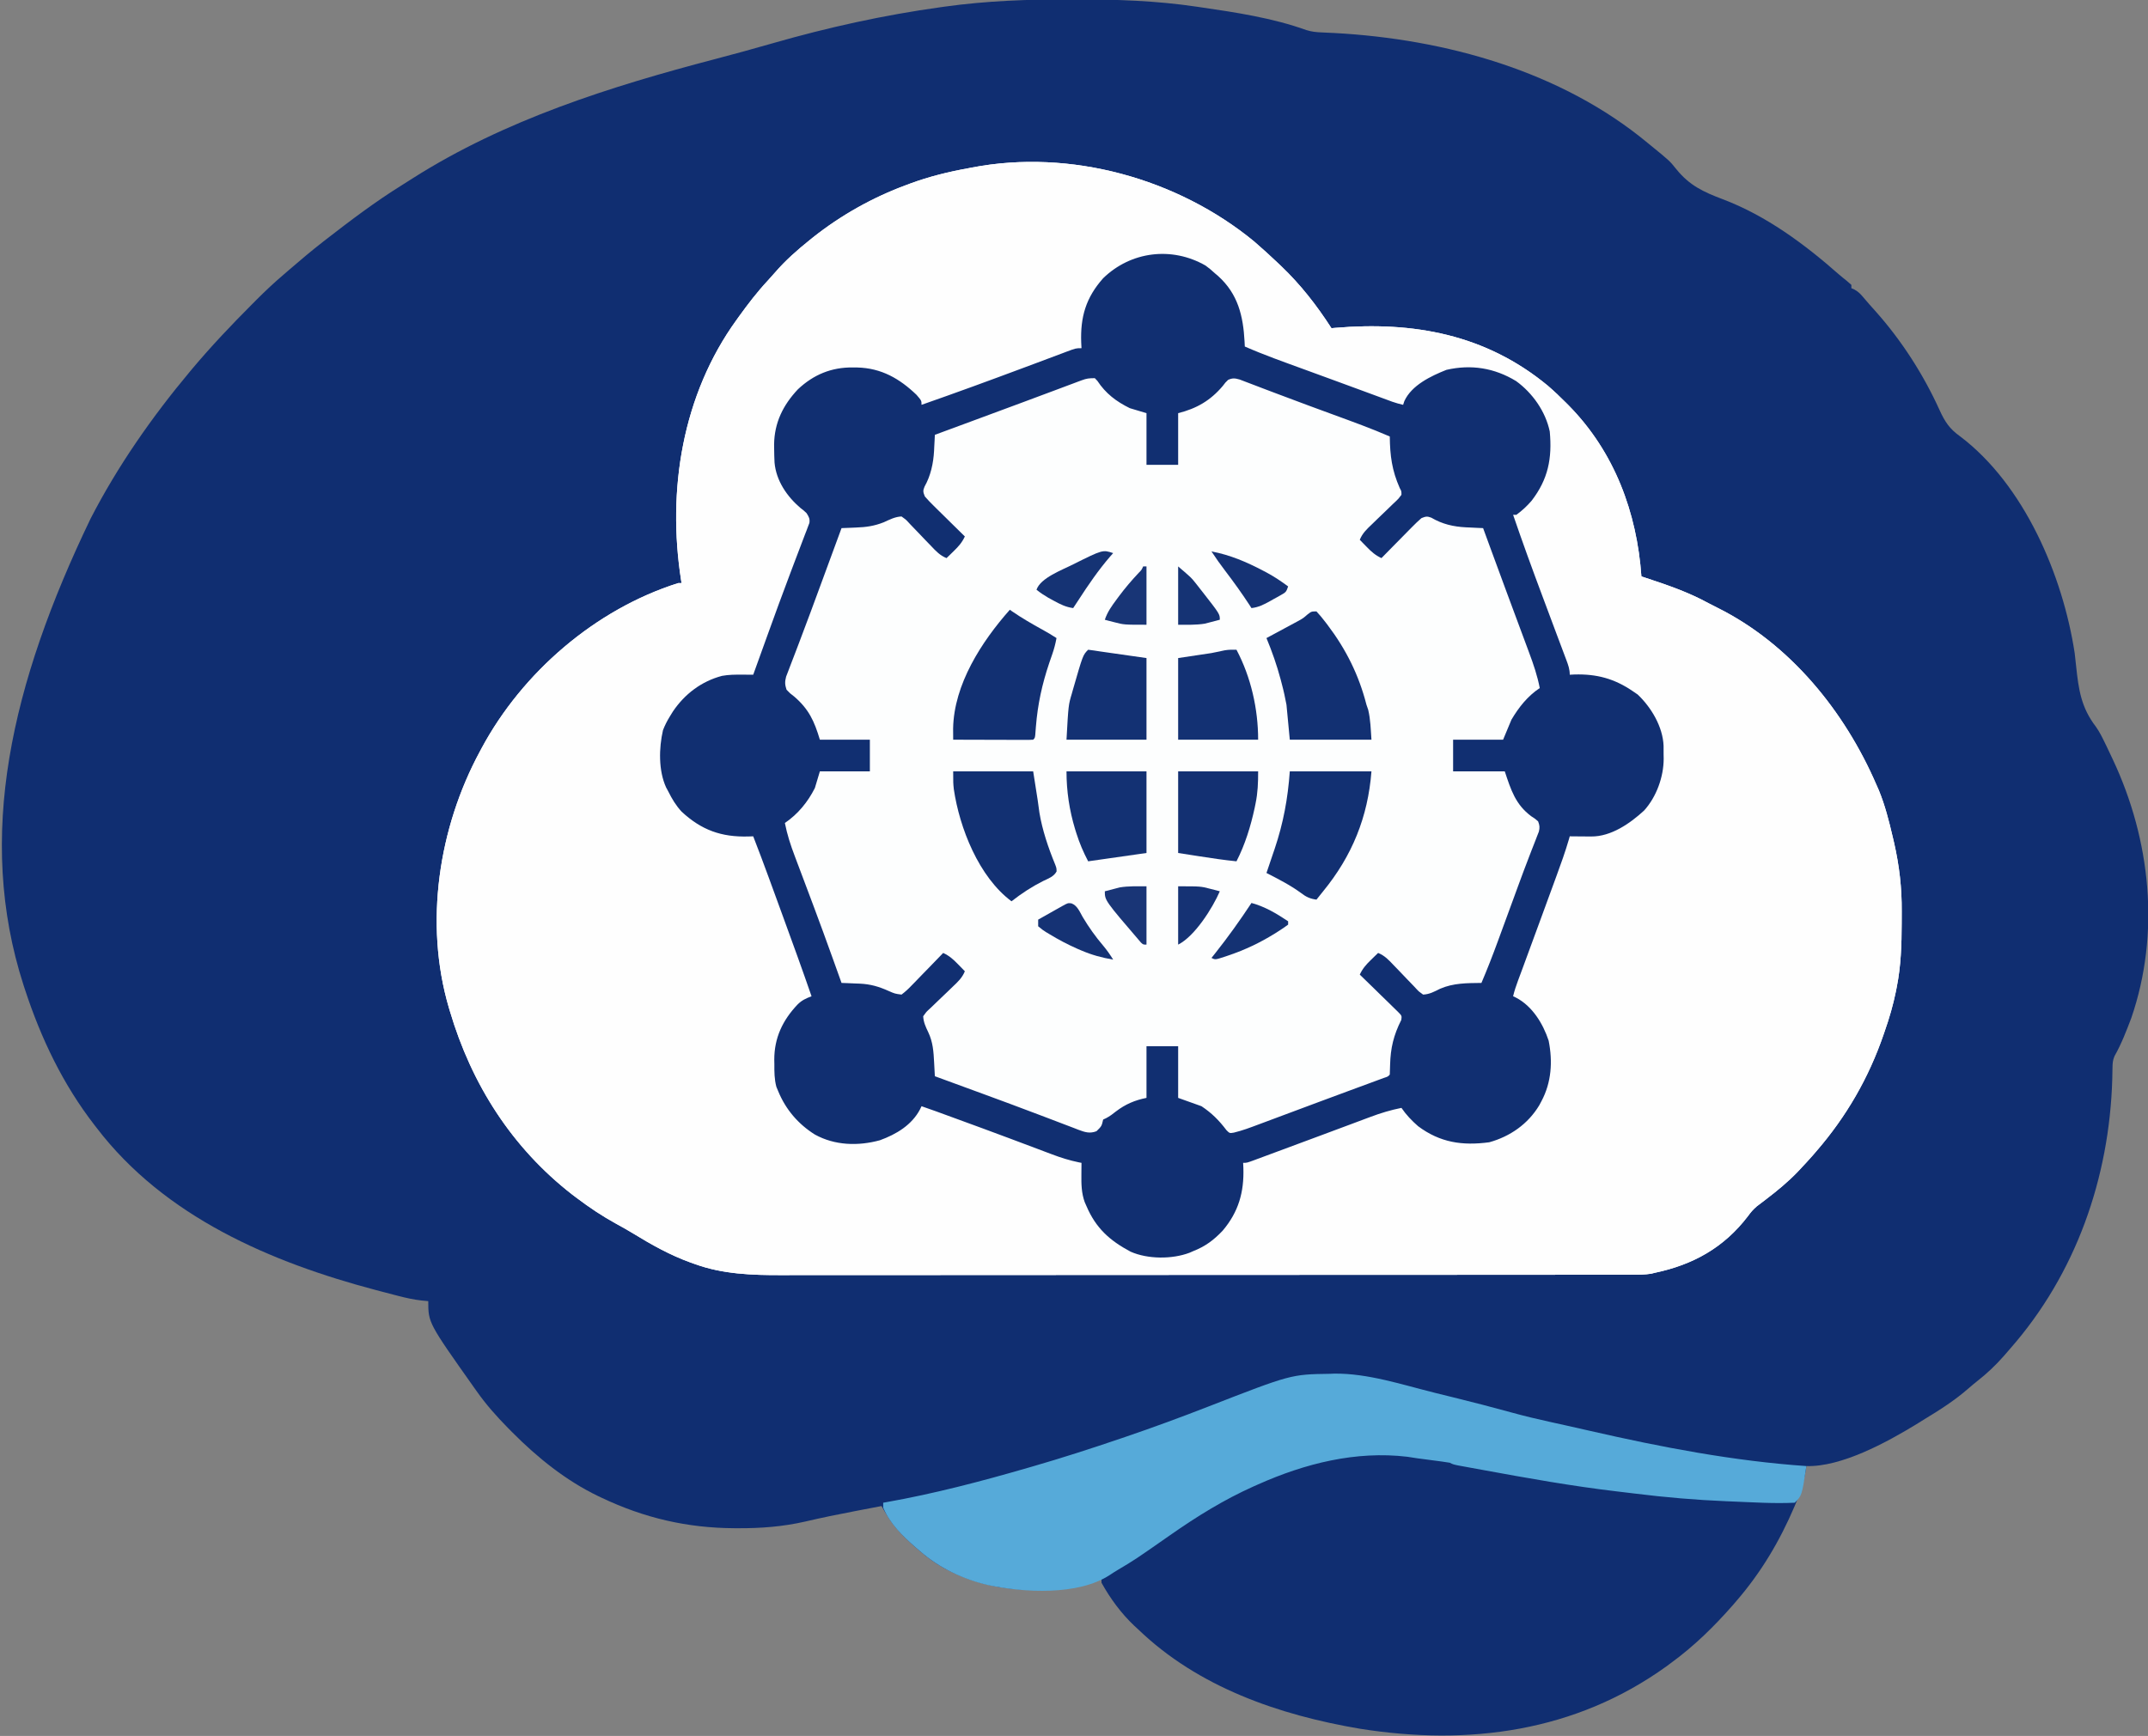 <?xml version="1.0" encoding="UTF-8"?>
<svg
  version="1.1"
  xmlns="http://www.w3.org/2000/svg"
  width="1289"
  height="1042"
>
  <rect width="100%" height="100%" fill="#808080" stroke="none"/>
  <path
    d="M0 0 C1.131 0 1.131 0 2.286 0.001 C26.842 0.011 51.051 0.751 75.375 4.375 C76.124 4.484 76.874 4.593 77.646 4.705 C98.873 7.795 121.09 11.147 141.334 18.441 C144.509 19.416 147.199 19.7 150.512 19.832 C151.711 19.89 152.91 19.947 154.146 20.007 C156.084 20.096 156.084 20.096 158.062 20.188 C224.702 23.789 294.326 43.056 346.375 86.375 C346.951 86.844 347.526 87.312 348.119 87.795 C359.273 96.881 359.273 96.881 363.301 101.895 C371.232 111.696 379.442 115.52 391.148 119.945 C417.203 129.816 440.091 146.75 460.825 165.039 C462.443 166.434 464.105 167.763 465.773 169.098 C466.632 169.849 467.49 170.601 468.375 171.375 C468.375 172.035 468.375 172.695 468.375 173.375 C469.264 173.76 469.264 173.76 470.172 174.152 C472.584 175.491 473.866 176.825 475.625 178.938 C478.096 181.865 480.604 184.734 483.188 187.562 C498.738 205.09 511.667 225.28 521.34 246.613 C524.513 253.563 527.283 257.765 533.508 262.211 C572.216 291.426 595.275 345.92 602.375 392.375 C602.671 394.912 602.95 397.452 603.215 399.992 C604.737 414.406 606.244 425 615.11 436.601 C617.296 439.667 618.92 442.995 620.562 446.375 C620.886 447.04 621.21 447.705 621.544 448.389 C622.5 450.379 623.44 452.375 624.375 454.375 C624.825 455.325 624.825 455.325 625.284 456.294 C647.99 504.59 653.82 560.564 636.375 611.375 C633.439 619.116 630.382 627.097 626.274 634.307 C625.171 636.845 625.104 638.81 625.066 641.574 C625.044 642.606 625.021 643.637 624.997 644.7 C624.977 645.81 624.958 646.919 624.938 648.062 C623.2 707.406 603.142 764.946 563.719 809.843 C562.418 811.326 561.131 812.821 559.844 814.316 C555.003 819.824 549.961 824.612 544.195 829.141 C542.32 830.626 540.48 832.158 538.68 833.734 C530.568 840.829 521.791 846.466 512.586 852.032 C510.721 853.165 508.872 854.326 507.027 855.492 C489.582 866.122 462.322 881.026 441.375 880.375 C441.227 881.386 441.227 881.386 441.076 882.417 C439.965 889.277 438.14 895.359 435.438 901.75 C435.044 902.691 434.651 903.632 434.246 904.602 C425.372 925.404 414.184 944.255 399.375 961.375 C398.716 962.145 398.058 962.914 397.379 963.707 C386.154 976.502 374.136 988.343 360.375 998.375 C359.377 999.117 358.38 999.86 357.352 1000.625 C302.732 1039.94 238.765 1048.415 173.443 1038.039 C124.878 1029.826 76.374 1013.074 40.375 978.375 C39.586 977.649 38.797 976.924 37.984 976.176 C30.204 968.817 23.535 959.763 18.375 950.375 C18.375 949.715 18.375 949.055 18.375 948.375 C17.466 948.641 16.557 948.906 15.621 949.18 C-15.063 957.803 -48.021 956.958 -76.412 941.456 C-81.564 938.531 -86.168 935.264 -90.625 931.375 C-91.456 930.663 -92.288 929.952 -93.145 929.219 C-100.082 923.144 -106.129 917.095 -110.828 909.121 C-111.356 908.23 -111.883 907.338 -112.427 906.42 C-112.822 905.745 -113.218 905.07 -113.625 904.375 C-118.313 905.266 -123.001 906.163 -127.688 907.062 C-128.39 907.197 -129.092 907.332 -129.815 907.471 C-139.787 909.387 -149.727 911.397 -159.612 913.725 C-172.902 916.752 -186.151 917.762 -199.75 917.688 C-200.463 917.685 -201.176 917.683 -201.911 917.681 C-230.263 917.544 -256.009 911.545 -281.625 899.375 C-282.317 899.048 -283.008 898.72 -283.721 898.383 C-303.031 889.078 -320.091 875.32 -335.125 860.188 C-336.042 859.265 -336.959 858.342 -337.904 857.391 C-344.746 850.427 -351.021 843.363 -356.625 835.375 C-357.091 834.721 -357.558 834.066 -358.038 833.392 C-385.625 794.406 -385.625 794.406 -385.625 781.375 C-386.926 781.254 -388.228 781.132 -389.568 781.007 C-394.347 780.473 -398.885 779.472 -403.531 778.258 C-404.776 777.939 -404.776 777.939 -406.047 777.613 C-408.742 776.918 -411.434 776.211 -414.125 775.5 C-415.052 775.256 -415.979 775.012 -416.934 774.761 C-480.072 758.077 -543.859 730.762 -584.625 677.375 C-585.038 676.844 -585.451 676.313 -585.876 675.766 C-604.855 651.266 -618.004 623.734 -627.625 594.375 C-628.056 593.066 -628.056 593.066 -628.495 591.73 C-657.247 502.526 -635.907 410.697 -588.289 311.734 C-572.035 280.128 -551.4 250.609 -528.625 223.375 C-528.185 222.848 -527.744 222.322 -527.291 221.779 C-515.9 208.202 -503.757 195.423 -491.25 182.875 C-490.323 181.943 -489.395 181.011 -488.44 180.051 C-483.328 174.951 -478.127 170.049 -472.625 165.375 C-471.46 164.367 -470.296 163.357 -469.133 162.348 C-462.405 156.549 -455.638 150.828 -448.625 145.375 C-448.034 144.915 -447.443 144.456 -446.834 143.982 C-432.178 132.612 -417.366 121.414 -401.603 111.612 C-399.358 110.208 -397.129 108.782 -394.898 107.355 C-339.631 72.258 -276.31 52.294 -213.408 35.813 C-201.853 32.785 -190.349 29.624 -178.869 26.323 C-145.688 16.798 -112.275 9.431 -78.062 4.688 C-77.333 4.585 -76.604 4.482 -75.853 4.376 C-50.625 0.848 -25.434 -0.036 0 0 Z "
    fill="#102E71"
    transform="translate(642.625,-0.375)"
  />
  <path
    d="M0 0 C4.922 4.236 9.703 8.602 14.41 13.074 C14.946 13.581 15.481 14.088 16.033 14.61 C27.893 25.913 37.551 38.324 46.41 52.074 C47.517 51.972 47.517 51.972 48.645 51.869 C95.658 47.866 139.024 55.8 176.239 86.587 C180.119 89.927 183.806 93.44 187.41 97.074 C187.897 97.564 188.384 98.054 188.886 98.558 C216.237 126.415 229.699 162.666 232.41 201.074 C233.466 201.42 233.466 201.42 234.543 201.773 C247.672 206.11 260.486 210.448 272.627 217.112 C274.426 218.083 276.244 218.993 278.078 219.895 C321.626 241.6 354.374 282.029 373.41 326.074 C374.162 327.778 374.162 327.778 374.93 329.516 C378.606 338.507 380.947 347.758 383.16 357.199 C383.454 358.45 383.748 359.7 384.051 360.989 C387.189 374.819 388.727 388.026 388.616 402.169 C388.598 404.571 388.595 406.973 388.596 409.375 C388.568 422.178 388.161 434.855 385.66 447.449 C385.398 448.79 385.398 448.79 385.13 450.157 C383.465 458.343 381.176 466.2 378.41 474.074 C378.197 474.7 377.983 475.327 377.763 475.972 C368.829 502.034 355.409 525.261 337.41 546.074 C336.595 547.019 335.781 547.964 334.941 548.938 C332.804 551.357 330.626 553.726 328.41 556.074 C327.281 557.283 327.281 557.283 326.129 558.516 C320.377 564.482 314.175 569.604 307.609 574.629 C307.066 575.045 306.522 575.461 305.962 575.89 C304.539 576.976 303.113 578.058 301.688 579.141 C299.484 581.012 297.959 582.793 296.285 585.137 C281.915 603.956 263.395 614.248 240.41 619.074 C239.717 619.248 239.024 619.421 238.309 619.6 C234.338 620.25 230.453 620.214 226.436 620.206 C225.072 620.209 225.072 620.209 223.68 620.212 C220.616 620.218 217.552 620.216 214.488 620.215 C212.275 620.217 210.062 620.22 207.85 620.224 C201.756 620.232 195.663 620.234 189.569 620.234 C183.676 620.236 177.782 620.242 171.889 620.248 C156.095 620.264 140.3 620.27 124.506 620.275 C117.029 620.277 109.553 620.281 102.076 620.285 C76.47 620.298 50.863 620.308 25.257 620.312 C23.649 620.312 22.042 620.312 20.434 620.312 C18.822 620.313 17.211 620.313 15.599 620.313 C12.367 620.314 9.134 620.314 5.901 620.314 C4.699 620.315 4.699 620.315 3.472 620.315 C-22.49 620.318 -48.453 620.334 -74.415 620.358 C-101.879 620.382 -129.344 620.396 -156.809 620.397 C-159.828 620.397 -162.847 620.398 -165.866 620.398 C-166.609 620.398 -167.353 620.398 -168.119 620.398 C-180.051 620.399 -191.982 620.41 -203.914 620.425 C-215.926 620.439 -227.938 620.442 -239.949 620.434 C-246.449 620.43 -252.949 620.431 -259.448 620.445 C-265.411 620.458 -271.374 620.457 -277.337 620.445 C-279.482 620.443 -281.627 620.446 -283.772 620.455 C-301.088 620.521 -318.96 619.874 -335.402 613.887 C-336.264 613.586 -337.125 613.284 -338.012 612.974 C-350.395 608.509 -361.623 602.225 -372.805 595.355 C-376.027 593.388 -379.309 591.557 -382.623 589.748 C-391.093 585.112 -398.89 579.894 -406.59 574.074 C-407.895 573.09 -407.895 573.09 -409.227 572.086 C-445.47 543.897 -469.599 505.908 -482.59 462.074 C-482.813 461.331 -483.035 460.588 -483.265 459.823 C-498.101 409.226 -489.407 351.98 -464.59 306.074 C-464.27 305.476 -463.951 304.877 -463.622 304.26 C-439.115 258.617 -395.21 220.739 -345.59 205.074 C-344.93 205.074 -344.27 205.074 -343.59 205.074 C-343.726 204.235 -343.726 204.235 -343.865 203.379 C-352.33 149.377 -343.164 92.105 -310.59 47.074 C-310.127 46.43 -309.665 45.785 -309.188 45.121 C-303.722 37.538 -298.099 30.196 -291.715 23.355 C-290.287 21.822 -288.891 20.259 -287.527 18.668 C-281.205 11.323 -274.121 5.135 -266.59 -0.926 C-265.744 -1.608 -265.744 -1.608 -264.881 -2.304 C-248.001 -15.719 -228.81 -26.491 -208.59 -33.926 C-207.846 -34.204 -207.102 -34.481 -206.335 -34.768 C-194.962 -38.958 -183.505 -41.773 -171.59 -43.926 C-170.814 -44.077 -170.039 -44.228 -169.24 -44.383 C-110.377 -55.688 -46.009 -37.868 0 0 Z "
    fill="#FDFEFE"
    transform="translate(752.59,144.926)"
  />
  <path
    d="M0 0 C4.922 4.236 9.703 8.602 14.41 13.074 C14.946 13.581 15.481 14.088 16.033 14.61 C27.893 25.913 37.551 38.324 46.41 52.074 C47.517 51.972 47.517 51.972 48.645 51.869 C95.658 47.866 139.024 55.8 176.239 86.587 C180.119 89.927 183.806 93.44 187.41 97.074 C187.897 97.564 188.384 98.054 188.886 98.558 C216.237 126.415 229.699 162.666 232.41 201.074 C233.466 201.42 233.466 201.42 234.543 201.773 C247.672 206.11 260.486 210.448 272.627 217.112 C274.426 218.083 276.244 218.993 278.078 219.895 C321.626 241.6 354.374 282.029 373.41 326.074 C374.162 327.778 374.162 327.778 374.93 329.516 C378.606 338.507 380.947 347.758 383.16 357.199 C383.454 358.45 383.748 359.7 384.051 360.989 C387.189 374.819 388.727 388.026 388.616 402.169 C388.598 404.571 388.595 406.973 388.596 409.375 C388.568 422.178 388.161 434.855 385.66 447.449 C385.398 448.79 385.398 448.79 385.13 450.157 C383.465 458.343 381.176 466.2 378.41 474.074 C378.197 474.7 377.983 475.327 377.763 475.972 C368.829 502.034 355.409 525.261 337.41 546.074 C336.595 547.019 335.781 547.964 334.941 548.938 C332.804 551.357 330.626 553.726 328.41 556.074 C327.281 557.283 327.281 557.283 326.129 558.516 C320.377 564.482 314.175 569.604 307.609 574.629 C307.066 575.045 306.522 575.461 305.962 575.89 C304.539 576.976 303.113 578.058 301.688 579.141 C299.484 581.012 297.959 582.793 296.285 585.137 C281.915 603.956 263.395 614.248 240.41 619.074 C239.717 619.248 239.024 619.421 238.309 619.6 C234.338 620.25 230.453 620.214 226.436 620.206 C225.072 620.209 225.072 620.209 223.68 620.212 C220.616 620.218 217.552 620.216 214.488 620.215 C212.275 620.217 210.062 620.22 207.85 620.224 C201.756 620.232 195.663 620.234 189.569 620.234 C183.676 620.236 177.782 620.242 171.889 620.248 C156.095 620.264 140.3 620.27 124.506 620.275 C117.029 620.277 109.553 620.281 102.076 620.285 C76.47 620.298 50.863 620.308 25.257 620.312 C23.649 620.312 22.042 620.312 20.434 620.312 C18.822 620.313 17.211 620.313 15.599 620.313 C12.367 620.314 9.134 620.314 5.901 620.314 C4.699 620.315 4.699 620.315 3.472 620.315 C-22.49 620.318 -48.453 620.334 -74.415 620.358 C-101.879 620.382 -129.344 620.396 -156.809 620.397 C-159.828 620.397 -162.847 620.398 -165.866 620.398 C-166.609 620.398 -167.353 620.398 -168.119 620.398 C-180.051 620.399 -191.982 620.41 -203.914 620.425 C-215.926 620.439 -227.938 620.442 -239.949 620.434 C-246.449 620.43 -252.949 620.431 -259.448 620.445 C-265.411 620.458 -271.374 620.457 -277.337 620.445 C-279.482 620.443 -281.627 620.446 -283.772 620.455 C-301.088 620.521 -318.96 619.874 -335.402 613.887 C-336.264 613.586 -337.125 613.284 -338.012 612.974 C-350.395 608.509 -361.623 602.225 -372.805 595.355 C-376.027 593.388 -379.309 591.557 -382.623 589.748 C-391.093 585.112 -398.89 579.894 -406.59 574.074 C-407.895 573.09 -407.895 573.09 -409.227 572.086 C-445.47 543.897 -469.599 505.908 -482.59 462.074 C-482.813 461.331 -483.035 460.588 -483.265 459.823 C-498.101 409.226 -489.407 351.98 -464.59 306.074 C-464.27 305.476 -463.951 304.877 -463.622 304.26 C-439.115 258.617 -395.21 220.739 -345.59 205.074 C-344.93 205.074 -344.27 205.074 -343.59 205.074 C-343.726 204.235 -343.726 204.235 -343.865 203.379 C-352.33 149.377 -343.164 92.105 -310.59 47.074 C-310.127 46.43 -309.665 45.785 -309.188 45.121 C-303.722 37.538 -298.099 30.196 -291.715 23.355 C-290.287 21.822 -288.891 20.259 -287.527 18.668 C-281.205 11.323 -274.121 5.135 -266.59 -0.926 C-265.744 -1.608 -265.744 -1.608 -264.881 -2.304 C-248.001 -15.719 -228.81 -26.491 -208.59 -33.926 C-207.846 -34.204 -207.102 -34.481 -206.335 -34.768 C-194.962 -38.958 -183.505 -41.773 -171.59 -43.926 C-170.814 -44.077 -170.039 -44.228 -169.24 -44.383 C-110.377 -55.688 -46.009 -37.868 0 0 Z M-93.805 25.543 C-100.366 34.846 -103.949 44.134 -103.715 55.449 C-103.706 56.281 -103.697 57.112 -103.688 57.969 C-103.664 60.004 -103.628 62.039 -103.59 64.074 C-104.853 64.324 -106.116 64.574 -107.417 64.831 C-112.927 66.06 -118.091 67.96 -123.359 69.969 C-124.383 70.353 -125.406 70.737 -126.46 71.133 C-128.646 71.955 -130.831 72.779 -133.016 73.605 C-138.726 75.766 -144.443 77.907 -150.16 80.051 C-151.3 80.479 -152.439 80.906 -153.613 81.347 C-163.973 85.231 -174.366 89.02 -184.777 92.762 C-185.549 93.039 -186.32 93.317 -187.115 93.602 C-191.272 95.097 -195.43 96.588 -199.59 98.074 C-200.023 97.171 -200.023 97.171 -200.465 96.25 C-205.68 86.164 -216.152 80.48 -226.59 77.074 C-237.384 74.024 -250.728 74.918 -260.832 79.531 C-273.22 86.462 -283.248 97.46 -287.23 111.301 C-289.256 126.931 -288.187 140.7 -278.672 153.637 C-275.041 157.887 -270.877 161.503 -266.59 165.074 C-268.718 172.509 -271.211 179.768 -273.871 187.027 C-274.282 188.154 -274.692 189.282 -275.115 190.443 C-276.437 194.071 -277.763 197.698 -279.09 201.324 C-279.997 203.81 -280.903 206.296 -281.81 208.781 C-284.399 215.881 -286.994 222.978 -289.59 230.074 C-289.936 231.021 -290.283 231.968 -290.639 232.944 C-293.948 241.99 -297.263 251.035 -300.59 260.074 C-301.528 260.061 -302.466 260.048 -303.433 260.035 C-304.676 260.025 -305.919 260.014 -307.199 260.004 C-308.426 259.991 -309.653 259.978 -310.917 259.964 C-323.367 260.337 -333.647 265.722 -342.711 274.035 C-351.494 283.567 -356.359 294.991 -356.152 307.887 C-356.143 308.848 -356.133 309.809 -356.124 310.8 C-355.891 318.777 -354.471 325.011 -350.59 332.074 C-350.144 332.899 -349.698 333.724 -349.238 334.574 C-342.562 345.615 -331.63 353.126 -319.215 356.449 C-315.231 357.141 -311.339 357.137 -307.301 357.113 C-306.043 357.108 -304.785 357.102 -303.49 357.096 C-302.054 357.085 -302.054 357.085 -300.59 357.074 C-299.871 359.02 -299.151 360.967 -298.432 362.913 C-297.776 364.688 -297.12 366.463 -296.464 368.238 C-294.597 373.291 -292.73 378.343 -290.863 383.396 C-287.219 393.261 -283.573 403.125 -279.915 412.985 C-278.348 417.208 -276.784 421.431 -275.219 425.654 C-274.467 427.681 -273.715 429.708 -272.962 431.734 C-271.909 434.568 -270.858 437.403 -269.809 440.238 C-269.496 441.078 -269.183 441.918 -268.861 442.783 C-268.575 443.556 -268.289 444.33 -267.994 445.127 C-267.746 445.797 -267.497 446.467 -267.241 447.156 C-266.577 449.111 -266.062 451.066 -265.59 453.074 C-266.27 453.26 -266.951 453.445 -267.652 453.637 C-275.942 457.693 -282.203 466.85 -285.441 475.295 C-287.443 481.371 -288.137 487.008 -288.09 493.387 C-288.081 494.758 -288.081 494.758 -288.073 496.157 C-287.727 509.32 -282.614 518.867 -273.492 528.227 C-262.6 538.543 -251.044 541.697 -236.43 541.383 C-223.215 540.762 -211.795 534.965 -202.902 525.262 C-200.3 522.532 -200.3 522.532 -199.59 519.074 C-179.085 526.239 -158.699 533.701 -138.354 541.308 C-135.796 542.265 -133.237 543.219 -130.678 544.174 C-127.174 545.481 -123.673 546.796 -120.174 548.115 C-118.443 548.763 -116.712 549.411 -114.98 550.059 C-114.179 550.363 -113.378 550.667 -112.553 550.98 C-108.19 552.607 -108.19 552.607 -103.59 553.074 C-103.613 554.064 -103.636 555.054 -103.66 556.074 C-103.776 563.026 -103.845 569.422 -101.59 576.074 C-101.357 576.837 -101.123 577.6 -100.883 578.387 C-96.673 590.689 -87.493 599.511 -76.098 605.352 C-64.472 610.707 -50.546 611.039 -38.402 606.949 C-32.658 604.749 -28.082 602.257 -23.59 598.074 C-22.927 597.524 -22.265 596.973 -21.582 596.406 C-13.723 589.399 -7.228 577.64 -6.437 567.024 C-6.395 564.891 -6.414 562.77 -6.465 560.637 C-6.478 559.539 -6.478 559.539 -6.492 558.42 C-6.515 556.638 -6.551 554.856 -6.59 553.074 C-5.975 552.896 -5.361 552.718 -4.728 552.534 C1.151 550.803 6.923 548.885 12.676 546.773 C13.536 546.46 14.397 546.147 15.283 545.824 C17.124 545.153 18.964 544.481 20.803 543.807 C23.7 542.747 26.599 541.692 29.498 540.637 C39.221 537.095 48.928 533.515 58.613 529.871 C61.215 528.896 63.817 527.923 66.419 526.949 C68.875 526.025 71.327 525.089 73.778 524.153 C75.27 523.594 76.762 523.035 78.254 522.477 C78.925 522.216 79.596 521.955 80.287 521.687 C82.887 520.725 84.948 520.03 87.734 520.297 C90.339 521.505 91.682 523.483 93.473 525.699 C100.819 534.118 110.187 540.382 121.539 541.234 C130.717 541.689 139.895 541.955 148.41 538.074 C149.52 537.581 149.52 537.581 150.652 537.078 C160.814 531.997 168.453 524.237 173.41 514.074 C174.029 512.899 174.029 512.899 174.66 511.699 C179.208 501.593 179.334 487.502 175.848 477.012 C174.757 474.497 174.757 474.497 173.41 472.074 C172.913 471.144 172.415 470.213 171.902 469.254 C168.102 462.767 163.566 457.45 157.41 453.074 C156.75 453.074 156.09 453.074 155.41 453.074 C160.481 437.435 166.058 422.023 171.848 406.637 C176.6 393.97 181.353 381.304 186.008 368.602 C186.353 367.668 186.697 366.734 187.052 365.771 C187.364 364.917 187.675 364.063 187.996 363.183 C188.271 362.435 188.545 361.686 188.828 360.915 C189.511 359.078 189.511 359.078 189.41 357.074 C190.487 357.132 191.563 357.19 192.672 357.25 C207.763 357.816 219.825 353.879 231.16 343.574 C231.903 342.749 232.645 341.924 233.41 341.074 C234.215 340.229 235.019 339.383 235.848 338.512 C245.602 326.62 246.766 312.81 245.41 298.074 C242.94 285.228 234.056 275.114 223.793 267.562 C215.19 262.189 206.635 259.887 196.598 260.012 C195.905 260.016 195.212 260.021 194.498 260.025 C192.802 260.037 191.106 260.055 189.41 260.074 C189.264 259.126 189.264 259.126 189.116 258.159 C188.136 253.876 186.625 249.836 185.121 245.711 C184.785 244.782 184.45 243.853 184.104 242.897 C183.002 239.85 181.894 236.806 180.785 233.762 C180.021 231.656 179.258 229.55 178.494 227.444 C172.766 211.676 166.917 195.954 160.97 180.266 C160.669 179.469 160.368 178.672 160.057 177.851 C159.499 176.375 158.939 174.9 158.376 173.426 C157.209 170.339 156.098 167.306 155.41 164.074 C156.002 163.794 156.594 163.515 157.203 163.227 C166.979 158.122 173.349 147.655 176.75 137.422 C178.977 126.128 178.954 113.355 173.41 103.074 C172.924 102.155 172.438 101.236 171.938 100.289 C165.6 89.396 157.195 82.415 145.41 78.074 C144.494 77.707 143.577 77.339 142.633 76.961 C138.547 75.837 134.814 75.772 130.598 75.824 C129.794 75.832 128.991 75.841 128.164 75.849 C113.846 76.12 104.083 81.245 93.406 90.828 C91.314 93.183 90.495 95.151 89.41 98.074 C75.303 93.48 61.357 88.551 47.473 83.324 C43.727 81.92 39.981 80.519 36.234 79.117 C35.316 78.773 34.397 78.429 33.45 78.074 C27.64 75.9 21.821 73.75 15.992 71.625 C15.281 71.365 14.569 71.106 13.836 70.839 C10.552 69.642 7.267 68.449 3.981 67.261 C2.851 66.85 1.722 66.439 0.559 66.016 C-0.419 65.662 -1.397 65.308 -2.405 64.944 C-4.59 64.074 -4.59 64.074 -5.59 63.074 C-5.751 60.764 -5.868 58.451 -5.965 56.137 C-6.842 40.815 -12.598 29.029 -23.727 18.457 C-27.753 15.107 -31.715 12.932 -36.59 11.074 C-37.669 10.6 -37.669 10.6 -38.77 10.117 C-58.299 2.718 -80.706 9.836 -93.805 25.543 Z "
    fill="#FEFEFE"
    transform="translate(752.59,144.926)"
  />
  <path
    d="M0 0 C2.01 1.422 3.779 2.934 5.578 4.613 C6.241 5.175 6.903 5.737 7.586 6.316 C19.533 17.128 22.603 30.309 23.43 45.613 C23.479 46.603 23.528 47.593 23.578 48.613 C35.162 53.692 47.077 57.904 58.953 62.238 C61.148 63.041 63.343 63.845 65.538 64.648 C69.878 66.237 74.218 67.824 78.559 69.411 C83.817 71.333 89.072 73.266 94.324 75.203 C95.727 75.72 97.129 76.237 98.532 76.753 C101.037 77.677 103.542 78.602 106.046 79.528 C107.136 79.929 108.225 80.329 109.348 80.742 C110.734 81.254 110.734 81.254 112.148 81.776 C114.28 82.511 116.381 83.11 118.578 83.613 C118.82 82.879 119.063 82.144 119.312 81.387 C123.676 71.826 135.256 66.324 144.578 62.613 C159.418 59.2 173.429 61.471 186.391 69.363 C196.208 76.471 204.07 87.6 206.578 99.613 C208.064 115.668 205.664 128.238 195.641 141.223 C192.842 144.466 190.023 147.064 186.578 149.613 C185.918 149.613 185.258 149.613 184.578 149.613 C190.173 165.963 196.073 182.183 202.141 198.363 C202.961 200.555 203.78 202.746 204.6 204.938 C205.203 206.55 205.203 206.55 205.818 208.195 C207.371 212.351 208.923 216.507 210.474 220.663 C211.554 223.549 212.64 226.432 213.726 229.314 C214.374 231.044 215.021 232.774 215.668 234.504 C215.966 235.288 216.263 236.072 216.57 236.88 C217.704 239.924 218.578 242.336 218.578 245.613 C219.51 245.567 220.442 245.52 221.402 245.473 C234.762 245.094 245.433 247.946 256.578 255.613 C257.486 256.232 258.393 256.851 259.328 257.488 C267.507 265.213 274.429 276.863 274.879 288.258 C274.893 289.98 274.897 291.703 274.891 293.426 C274.907 294.277 274.923 295.129 274.939 296.006 C274.948 306.89 270.597 318.96 263.203 327.117 C254.767 334.884 243.385 342.801 231.469 342.711 C230.715 342.708 229.961 342.704 229.184 342.701 C228.406 342.693 227.629 342.684 226.828 342.676 C226.035 342.671 225.243 342.667 224.426 342.662 C222.477 342.65 220.527 342.632 218.578 342.613 C218.342 343.451 218.342 343.451 218.1 344.305 C215.897 351.894 213.226 359.289 210.5 366.703 C210.005 368.056 209.511 369.408 209.016 370.761 C207.719 374.307 206.419 377.852 205.118 381.397 C203.818 384.943 202.52 388.49 201.223 392.037 C193.545 413.016 193.545 413.016 190.318 421.711 C189.99 422.599 189.661 423.486 189.322 424.4 C188.735 425.98 188.147 427.56 187.557 429.139 C186.393 432.274 185.35 435.36 184.578 438.613 C185.466 439.033 185.466 439.033 186.371 439.461 C196.141 444.562 202.536 455.036 205.914 465.273 C208.397 477.763 207.632 490.292 201.578 501.613 C201.144 502.429 200.709 503.245 200.262 504.086 C193.514 515.293 182.811 522.778 170.266 526.254 C154.129 528.412 140.783 526.462 127.578 516.613 C123.8 513.317 120.405 509.771 117.578 505.613 C111.117 506.916 105.132 508.708 98.973 511.035 C98.066 511.372 97.16 511.709 96.226 512.056 C93.279 513.153 90.335 514.258 87.391 515.363 C85.347 516.125 83.303 516.886 81.259 517.646 C77.084 519.2 72.911 520.755 68.739 522.314 C60.273 525.475 51.801 528.62 43.324 531.752 C40.859 532.664 38.396 533.581 35.933 534.497 C34.445 535.048 32.957 535.598 31.469 536.148 C30.456 536.527 30.456 536.527 29.424 536.913 C24.806 538.613 24.806 538.613 22.578 538.613 C22.625 539.629 22.671 540.645 22.719 541.691 C23.181 556.163 19.842 568.03 10.32 579.281 C4.98 584.948 -0.173 588.787 -7.422 591.613 C-8.503 592.089 -8.503 592.089 -9.605 592.574 C-20.095 596.537 -34.694 596.477 -44.941 591.934 C-57.481 585.259 -65.78 577.821 -71.422 564.613 C-71.952 563.414 -71.952 563.414 -72.492 562.191 C-74.446 556.773 -74.556 551.441 -74.484 545.738 C-74.48 545.05 -74.475 544.362 -74.471 543.652 C-74.459 541.973 -74.441 540.293 -74.422 538.613 C-74.969 538.506 -75.516 538.398 -76.08 538.287 C-81.689 537.121 -86.92 535.489 -92.266 533.445 C-93.097 533.133 -93.928 532.821 -94.785 532.5 C-96.571 531.829 -98.357 531.155 -100.141 530.479 C-104.907 528.674 -109.681 526.887 -114.453 525.098 C-115.434 524.729 -116.415 524.36 -117.426 523.981 C-128.069 519.985 -138.743 516.075 -149.422 512.176 C-151.201 511.525 -152.98 510.875 -154.76 510.224 C-156.397 509.626 -158.034 509.028 -159.672 508.43 C-160.417 508.158 -161.162 507.885 -161.929 507.605 C-164.751 506.576 -167.572 505.563 -170.422 504.613 C-170.702 505.205 -170.981 505.797 -171.27 506.406 C-176.23 515.907 -185.592 521.495 -195.422 525.051 C-208.454 528.619 -222.471 528.216 -234.422 521.613 C-244.455 515.325 -251.937 506.549 -256.422 495.613 C-256.789 494.735 -257.157 493.858 -257.535 492.953 C-258.747 488.387 -258.751 484.067 -258.734 479.363 C-258.75 478.473 -258.767 477.582 -258.783 476.664 C-258.793 463.6 -253.769 452.993 -244.797 443.551 C-242.227 440.988 -239.794 439.906 -236.422 438.613 C-241.934 422.643 -247.7 406.769 -253.502 390.902 C-254.795 387.364 -256.087 383.826 -257.377 380.287 C-258.391 377.51 -259.405 374.732 -260.42 371.955 C-260.896 370.652 -261.372 369.348 -261.848 368.044 C-264.953 359.532 -268.142 351.059 -271.422 342.613 C-272.849 342.66 -272.849 342.66 -274.305 342.708 C-290.523 343.156 -302.481 338.87 -314.387 327.805 C-317.823 324.105 -320.186 320.12 -322.422 315.613 C-322.836 314.851 -323.249 314.09 -323.676 313.305 C-328.33 303.169 -328.029 289.635 -325.574 278.91 C-324.419 275.919 -323.108 273.338 -321.422 270.613 C-320.829 269.652 -320.236 268.69 -319.625 267.699 C-312.542 257.187 -302.526 249.595 -290.172 246.301 C-286.137 245.561 -282.221 245.544 -278.125 245.57 C-276.24 245.58 -276.24 245.58 -274.317 245.589 C-273.362 245.597 -272.406 245.605 -271.422 245.613 C-270.996 244.43 -270.57 243.248 -270.131 242.029 C-268.464 237.401 -266.795 232.775 -265.125 228.149 C-264.366 226.045 -263.607 223.941 -262.85 221.837 C-258.463 209.655 -254.024 197.498 -249.438 185.391 C-248.641 183.278 -247.845 181.164 -247.049 179.051 C-245.897 175.996 -244.741 172.943 -243.568 169.896 C-242.481 167.074 -241.413 164.245 -240.348 161.414 C-240.019 160.578 -239.691 159.741 -239.353 158.879 C-239.067 158.109 -238.781 157.338 -238.486 156.544 C-238.103 155.544 -238.103 155.544 -237.712 154.524 C-237.322 151.957 -238.054 150.774 -239.422 148.613 C-241.126 146.995 -241.126 146.995 -243.109 145.488 C-251.23 138.562 -257.685 129.069 -258.629 118.236 C-258.77 115.505 -258.835 112.785 -258.859 110.051 C-258.87 109.176 -258.88 108.302 -258.89 107.401 C-258.715 94.312 -253.532 83.783 -244.609 74.301 C-235.228 65.463 -224.433 61.019 -211.609 61.176 C-210.735 61.183 -209.861 61.191 -208.96 61.199 C-194.578 61.563 -183.647 67.803 -173.422 77.613 C-170.422 81.097 -170.422 81.097 -170.422 83.613 C-149.917 76.449 -129.531 68.986 -109.186 61.379 C-106.628 60.423 -104.069 59.468 -101.51 58.514 C-98.006 57.207 -94.505 55.891 -91.006 54.572 C-89.275 53.924 -87.544 53.276 -85.812 52.629 C-85.011 52.325 -84.21 52.021 -83.385 51.708 C-77.762 49.613 -77.762 49.613 -74.422 49.613 C-74.509 47.89 -74.509 47.89 -74.598 46.133 C-75.139 30.87 -71.802 19.286 -61.422 7.613 C-44.779 -8.559 -20.201 -11.567 0 0 Z M-74.369 68.904 C-75.142 69.19 -75.916 69.476 -76.714 69.771 C-77.553 70.089 -78.393 70.407 -79.258 70.734 C-80.595 71.232 -80.595 71.232 -81.96 71.739 C-84.908 72.837 -87.852 73.944 -90.797 75.051 C-92.841 75.814 -94.885 76.576 -96.93 77.338 C-101.219 78.936 -105.506 80.537 -109.793 82.14 C-119.591 85.8 -129.404 89.418 -139.217 93.039 C-144.138 94.855 -149.057 96.674 -153.977 98.492 C-155.627 99.102 -157.278 99.712 -158.929 100.323 C-160.082 100.748 -161.234 101.174 -162.422 101.613 C-162.496 103.22 -162.496 103.22 -162.573 104.858 C-162.648 106.292 -162.724 107.726 -162.801 109.16 C-162.832 109.863 -162.864 110.565 -162.896 111.289 C-163.309 118.709 -164.925 126.192 -168.613 132.723 C-169.701 135.266 -169.444 136.033 -168.422 138.613 C-166.688 140.602 -164.961 142.423 -163.074 144.254 C-162.543 144.781 -162.012 145.308 -161.464 145.851 C-159.77 147.529 -158.065 149.196 -156.359 150.863 C-155.207 152.001 -154.055 153.139 -152.904 154.277 C-150.085 157.064 -147.256 159.841 -144.422 162.613 C-146.118 166.246 -148.16 168.559 -151.047 171.363 C-151.864 172.162 -152.681 172.962 -153.523 173.785 C-154.15 174.388 -154.776 174.992 -155.422 175.613 C-159.332 174.044 -161.838 171.358 -164.668 168.352 C-165.68 167.305 -166.692 166.259 -167.705 165.213 C-169.289 163.566 -170.869 161.916 -172.438 160.255 C-173.959 158.648 -175.499 157.062 -177.043 155.477 C-177.508 154.975 -177.972 154.473 -178.451 153.955 C-179.932 152.384 -179.932 152.384 -182.422 150.613 C-186.374 150.797 -189.527 152.502 -193.109 154.113 C-198.799 156.376 -203.782 157.065 -209.879 157.27 C-210.704 157.306 -211.53 157.342 -212.38 157.38 C-214.394 157.467 -216.408 157.542 -218.422 157.613 C-218.656 158.25 -218.89 158.886 -219.132 159.542 C-221.4 165.705 -223.669 171.868 -225.939 178.031 C-227.385 181.958 -228.83 185.885 -230.273 189.813 C-234.715 201.899 -239.159 213.984 -243.746 226.016 C-244.363 227.642 -244.98 229.269 -245.597 230.895 C-246.702 233.808 -247.822 236.715 -248.952 239.618 C-249.44 240.903 -249.927 242.188 -250.414 243.473 C-250.83 244.55 -251.246 245.627 -251.675 246.737 C-252.487 249.863 -252.442 251.571 -251.422 254.613 C-249.376 256.775 -249.376 256.775 -246.797 258.738 C-238.021 266.309 -234.763 273.476 -231.422 284.613 C-221.522 284.613 -211.622 284.613 -201.422 284.613 C-201.422 290.883 -201.422 297.153 -201.422 303.613 C-211.322 303.613 -221.222 303.613 -231.422 303.613 C-232.412 306.913 -233.402 310.213 -234.422 313.613 C-238.65 322.018 -244.614 329.304 -252.422 334.613 C-251.061 341.499 -249.025 347.831 -246.527 354.383 C-245.951 355.918 -245.951 355.918 -245.363 357.483 C-244.542 359.67 -243.717 361.855 -242.891 364.039 C-240.73 369.749 -238.589 375.467 -236.445 381.184 C-236.018 382.323 -235.59 383.463 -235.149 384.637 C-231.265 394.997 -227.476 405.389 -223.734 415.801 C-223.318 416.958 -223.318 416.958 -222.894 418.139 C-221.399 422.295 -219.909 426.454 -218.422 430.613 C-217.207 430.656 -215.993 430.7 -214.741 430.744 C-213.121 430.815 -211.5 430.886 -209.879 430.957 C-208.683 430.997 -208.683 430.997 -207.463 431.038 C-201.012 431.341 -196.029 432.8 -190.121 435.457 C-186.398 437.086 -186.398 437.086 -182.422 437.613 C-180.159 435.889 -178.397 434.289 -176.465 432.242 C-175.917 431.686 -175.369 431.13 -174.805 430.556 C-173.058 428.776 -171.334 426.977 -169.609 425.176 C-168.429 423.965 -167.247 422.756 -166.064 421.549 C-163.167 418.586 -160.29 415.605 -157.422 412.613 C-153.789 414.309 -151.476 416.351 -148.672 419.238 C-147.873 420.056 -147.073 420.873 -146.25 421.715 C-145.647 422.341 -145.043 422.968 -144.422 423.613 C-145.991 427.523 -148.677 430.029 -151.684 432.859 C-152.73 433.871 -153.777 434.884 -154.822 435.896 C-156.469 437.481 -158.119 439.06 -159.781 440.629 C-161.387 442.151 -162.974 443.691 -164.559 445.234 C-165.061 445.699 -165.563 446.164 -166.08 446.643 C-167.651 448.123 -167.651 448.123 -169.422 450.613 C-169.241 454.164 -167.947 456.929 -166.422 460.113 C-163.557 466.096 -163.193 471.895 -162.859 478.426 C-162.816 479.214 -162.773 480.002 -162.729 480.814 C-162.623 482.747 -162.522 484.68 -162.422 486.613 C-161.903 486.803 -161.385 486.993 -160.851 487.189 C-155.211 489.256 -149.571 491.325 -143.931 493.395 C-140.608 494.614 -137.284 495.831 -133.96 497.048 C-122.875 501.111 -111.805 505.209 -100.77 509.406 C-98.793 510.155 -96.817 510.903 -94.841 511.65 C-92.019 512.718 -89.198 513.791 -86.383 514.877 C-83.791 515.877 -81.193 516.862 -78.594 517.844 C-77.834 518.142 -77.075 518.44 -76.293 518.747 C-72.329 520.227 -69.464 521.177 -65.422 519.613 C-62.335 516.596 -62.335 516.596 -61.422 512.613 C-60.838 512.343 -60.254 512.072 -59.652 511.793 C-57.438 510.622 -55.678 509.311 -53.734 507.738 C-48.053 503.403 -42.414 501.012 -35.422 499.613 C-35.422 489.383 -35.422 479.153 -35.422 468.613 C-29.152 468.613 -22.882 468.613 -16.422 468.613 C-16.422 478.843 -16.422 489.073 -16.422 499.613 C-11.802 501.263 -7.182 502.913 -2.422 504.613 C3.764 508.737 8.092 513.072 12.559 518.988 C14.463 520.894 14.463 520.894 17.006 520.466 C22.081 519.255 26.868 517.433 31.746 515.598 C32.843 515.19 33.94 514.782 35.07 514.362 C38.637 513.034 42.201 511.699 45.766 510.363 C48.21 509.452 50.654 508.54 53.098 507.63 C57.974 505.813 62.848 503.993 67.722 502.171 C73.776 499.91 79.835 497.665 85.898 495.43 C87.543 494.823 89.187 494.216 90.831 493.608 C93.096 492.772 95.361 491.937 97.626 491.104 C99.659 490.355 101.691 489.604 103.723 488.852 C105.399 488.233 105.399 488.233 107.109 487.603 C109.483 486.839 109.483 486.839 110.578 485.613 C110.654 483.671 110.725 481.727 110.768 479.784 C111.02 469.69 112.89 461.911 117.486 452.817 C117.831 450.317 117.831 450.317 115.397 447.864 C114.346 446.815 113.282 445.779 112.207 444.754 C111.651 444.205 111.094 443.655 110.521 443.09 C108.739 441.335 106.94 439.599 105.141 437.863 C103.931 436.678 102.722 435.492 101.514 434.305 C98.548 431.394 95.567 428.5 92.578 425.613 C94.274 421.98 96.316 419.668 99.203 416.863 C100.02 416.064 100.838 415.265 101.68 414.441 C102.306 413.838 102.933 413.235 103.578 412.613 C107.488 414.183 109.994 416.868 112.824 419.875 C113.836 420.922 114.848 421.968 115.861 423.014 C117.446 424.66 119.025 426.311 120.594 427.972 C122.116 429.578 123.656 431.165 125.199 432.75 C125.664 433.252 126.129 433.754 126.608 434.271 C128.088 435.842 128.088 435.842 130.578 437.613 C134.454 437.434 137.323 435.822 140.766 434.113 C148.79 430.628 156.965 430.719 165.578 430.613 C169.065 422.426 172.291 414.174 175.344 405.816 C175.781 404.625 176.219 403.434 176.67 402.206 C177.826 399.06 178.979 395.913 180.132 392.765 C181.728 388.406 183.328 384.047 184.929 379.689 C185.826 377.243 186.723 374.796 187.617 372.349 C189.794 366.405 192.004 360.478 194.291 354.576 C194.716 353.472 195.141 352.367 195.579 351.229 C196.381 349.152 197.192 347.079 198.013 345.01 C198.367 344.091 198.72 343.172 199.085 342.226 C199.399 341.427 199.713 340.629 200.036 339.806 C200.654 337.307 200.51 335.996 199.578 333.613 C197.736 332 197.736 332 195.453 330.551 C185.973 323.467 183.291 314.751 179.578 303.613 C169.348 303.613 159.118 303.613 148.578 303.613 C148.578 297.343 148.578 291.073 148.578 284.613 C158.478 284.613 168.378 284.613 178.578 284.613 C180.228 280.653 181.878 276.693 183.578 272.613 C188.025 265.103 193.252 258.497 200.578 253.613 C199.14 246.207 196.82 239.377 194.176 232.32 C193.742 231.147 193.307 229.974 192.86 228.766 C191.698 225.628 190.53 222.493 189.361 219.358 C188.158 216.13 186.962 212.9 185.765 209.67 C183.888 204.607 182.009 199.545 180.128 194.483 C176.982 186.015 173.868 177.535 170.766 169.051 C169.926 166.758 169.086 164.465 168.246 162.172 C167.69 160.652 167.134 159.133 166.578 157.613 C165.444 157.564 164.309 157.515 163.141 157.465 C161.62 157.39 160.099 157.314 158.578 157.238 C157.834 157.207 157.091 157.176 156.324 157.145 C148.637 156.743 142.133 155.236 135.438 151.32 C132.924 150.365 132.096 150.624 129.578 151.613 C127.589 153.347 125.768 155.074 123.938 156.961 C123.41 157.492 122.883 158.024 122.34 158.571 C120.662 160.266 118.995 161.97 117.328 163.676 C116.191 164.828 115.053 165.98 113.914 167.131 C111.127 169.951 108.35 172.779 105.578 175.613 C101.945 173.917 99.633 171.875 96.828 168.988 C96.029 168.171 95.23 167.354 94.406 166.512 C93.501 165.572 93.501 165.572 92.578 164.613 C94.15 160.701 96.839 158.175 99.84 155.332 C100.886 154.316 101.933 153.299 102.979 152.281 C104.626 150.689 106.278 149.102 107.937 147.522 C109.541 145.991 111.128 144.444 112.715 142.895 C113.217 142.425 113.719 141.955 114.236 141.471 C115.791 139.996 115.791 139.996 117.578 137.613 C117.591 135.434 117.591 135.434 116.578 133.613 C111.858 122.992 110.721 114.152 110.578 102.613 C99.564 97.82 88.288 93.748 77.016 89.613 C72.912 88.106 68.81 86.598 64.707 85.09 C63.685 84.714 62.662 84.338 61.609 83.951 C55.031 81.53 48.469 79.067 41.918 76.574 C39.519 75.666 37.12 74.758 34.721 73.851 C33.217 73.279 31.714 72.703 30.212 72.123 C28.147 71.326 26.078 70.543 24.008 69.762 C22.279 69.099 22.279 69.099 20.515 68.423 C17.594 67.618 16.322 67.427 13.578 68.613 C11.902 70.219 11.902 70.219 10.391 72.238 C2.988 81.027 -5.33 85.84 -16.422 88.613 C-16.422 98.843 -16.422 109.073 -16.422 119.613 C-22.692 119.613 -28.962 119.613 -35.422 119.613 C-35.422 109.383 -35.422 99.153 -35.422 88.613 C-38.722 87.623 -42.022 86.633 -45.422 85.613 C-53.579 81.615 -59.896 76.811 -64.895 69.223 C-65.651 68.426 -65.651 68.426 -66.422 67.613 C-69.854 67.613 -71.328 67.765 -74.369 68.904 Z "
    fill="#112F71"
    transform="translate(723.422,159.387)"
  />
  <path
    d="M0 0 C0.899 -0.037 1.798 -0.075 2.725 -0.113 C22.923 -0.356 43.659 6.575 63.093 11.404 C66.756 12.314 70.422 13.215 74.088 14.115 C85.983 17.047 97.833 20.093 109.641 23.359 C116.948 25.37 124.282 27.131 131.688 28.75 C132.996 29.039 134.304 29.329 135.612 29.619 C137.667 30.075 139.722 30.53 141.778 30.982 C146.704 32.068 151.623 33.186 156.539 34.316 C199.144 44.074 242.39 52.365 286.062 55.375 C283.381 73.056 283.381 73.056 279.062 77.375 C266.572 77.975 253.92 77.127 241.438 76.625 C240.39 76.583 239.343 76.541 238.264 76.498 C219.715 75.731 201.36 74.167 182.943 71.86 C179.418 71.419 175.892 71 172.363 70.59 C145.51 67.422 118.922 62.68 92.34 57.793 C90.025 57.368 87.711 56.948 85.396 56.528 C83.933 56.26 82.47 55.991 81.008 55.723 C79.716 55.487 78.425 55.251 77.094 55.008 C74.062 54.375 74.062 54.375 72.062 53.375 C70.481 53.099 68.892 52.866 67.301 52.656 C66.346 52.529 65.392 52.401 64.408 52.27 C63.407 52.139 62.406 52.009 61.375 51.875 C59.413 51.615 57.45 51.354 55.488 51.094 C54.544 50.971 53.599 50.848 52.626 50.722 C50.602 50.448 48.585 50.129 46.57 49.793 C15.691 46.114 -14.887 53.856 -42.938 66.375 C-43.797 66.755 -44.656 67.136 -45.542 67.527 C-63.499 75.554 -79.731 85.639 -95.814 96.892 C-116.836 111.575 -116.836 111.575 -127.188 117.734 C-128.84 118.72 -130.474 119.742 -132.062 120.828 C-151.205 133.241 -183.509 131.319 -204.767 126.871 C-219.92 123.408 -234.196 116.619 -245.938 106.375 C-246.769 105.663 -247.6 104.952 -248.457 104.219 C-256.349 97.309 -263.742 90.178 -267.938 80.375 C-267.938 79.385 -267.938 78.395 -267.938 77.375 C-267.338 77.271 -266.739 77.166 -266.122 77.059 C-237.311 71.961 -209.024 64.524 -180.938 56.375 C-180.133 56.143 -179.329 55.912 -178.501 55.673 C-160.698 50.538 -143.103 44.837 -125.562 38.875 C-124.534 38.526 -123.506 38.177 -122.447 37.817 C-105.748 32.135 -89.246 26.056 -72.813 19.652 C-23.189 0.341 -23.189 0.341 0 0 Z "
    fill="#56AAD9"
    transform="translate(797.938,824.625)"
  />
  <path
    d="M0 0 C15.84 0 31.68 0 48 0 C51 19 51 19 51.75 24.812 C53.47 35.221 57.09 45.924 61.1 55.675 C62 58 62 58 62.055 60.078 C60.334 63.214 57.235 64.266 54.125 65.75 C47.189 69.231 41.127 73.21 35 78 C15.393 63.399 3.816 34.052 0.375 10.664 C0 7 0 7 0 0 Z "
    fill="#123072"
    transform="translate(572,463)"
  />
  <path
    d="M0 0 C0.464 0.329 0.928 0.657 1.406 0.996 C7.241 5.013 13.31 8.5 19.502 11.927 C22.407 13.536 25.235 15.157 28 17 C27.392 20.323 26.589 23.437 25.477 26.625 C25.179 27.489 24.881 28.354 24.575 29.244 C24.261 30.154 23.948 31.063 23.625 32 C19.343 44.732 16.722 56.712 15.645 70.107 C15.574 70.985 15.503 71.862 15.43 72.766 C15.37 73.557 15.311 74.349 15.25 75.165 C15 77 15 77 14 78 C12.496 78.093 10.987 78.117 9.48 78.114 C8.039 78.113 8.039 78.113 6.568 78.113 C5.524 78.108 4.479 78.103 3.402 78.098 C2.338 78.096 1.274 78.095 0.178 78.093 C-3.235 78.088 -6.649 78.075 -10.062 78.062 C-12.37 78.057 -14.678 78.053 -16.986 78.049 C-22.658 78.038 -28.329 78.021 -34 78 C-34.011 76.573 -34.019 75.146 -34.026 73.718 C-34.033 72.526 -34.033 72.526 -34.04 71.31 C-33.58 44.769 -16.944 19.116 0 0 Z "
    fill="#123072"
    transform="translate(606,366)"
  />
  <path
    d="M0 0 C16.17 0 32.34 0 49 0 C46.892 27.407 37.383 50.773 20 72 C18.666 73.666 17.332 75.332 16 77 C12.044 76.452 9.773 75.362 6.625 72.938 C0.149 68.208 -6.884 64.653 -14 61 C-13.773 60.336 -13.547 59.672 -13.313 58.987 C-12.266 55.91 -11.227 52.83 -10.188 49.75 C-9.831 48.706 -9.475 47.662 -9.107 46.586 C-3.886 31.064 -1.172 16.41 0 0 Z "
    fill="#123072"
    transform="translate(774,463)"
  />
  <path
    d="M0 0 C1.874 2.019 3.529 4.001 5.188 6.188 C5.675 6.822 6.163 7.457 6.665 8.112 C17.786 22.817 25.443 38.204 30 56 C30.344 57 30.688 58.001 31.043 59.031 C32.455 64.888 32.571 70.99 33 77 C16.83 77 0.66 77 -16 77 C-16.66 70.07 -17.32 63.14 -18 56 C-18.811 51.786 -19.633 47.8 -20.75 43.688 C-21.007 42.696 -21.265 41.705 -21.53 40.684 C-23.789 32.232 -26.65 24.077 -30 16 C-29.36 15.657 -28.719 15.315 -28.06 14.962 C-25.141 13.397 -22.227 11.823 -19.312 10.25 C-18.305 9.711 -17.298 9.172 -16.26 8.617 C-15.283 8.089 -14.307 7.56 -13.301 7.016 C-12.405 6.534 -11.51 6.052 -10.587 5.556 C-7.897 4.026 -7.897 4.026 -5.356 1.812 C-3 0 -3 0 0 0 Z "
    fill="#123072"
    transform="translate(790,367)"
  />
  <path
    d="M0 0 C8.694 16.426 13 35.536 13 54 C-2.84 54 -18.68 54 -35 54 C-35 37.83 -35 21.66 -35 5 C-28.4 4.01 -21.8 3.02 -15 2 C-10.978 1.204 -10.978 1.204 -6.973 0.332 C-4.625 -0.063 -2.376 -0.054 0 0 Z "
    fill="#133173"
    transform="translate(742,390)"
  />
  <path
    d="M0 0 C2.34 0.281 4.673 0.625 7 1 C8.11 1.159 9.221 1.317 10.365 1.481 C18.577 2.654 26.788 3.827 35 5 C35 21.17 35 37.34 35 54 C19.16 54 3.32 54 -13 54 C-11.843 33.178 -11.843 33.178 -9.812 26.375 C-9.597 25.604 -9.381 24.834 -9.159 24.04 C-3.139 3.139 -3.139 3.139 0 0 Z "
    fill="#133173"
    transform="translate(653,390)"
  />
  <path
    d="M0 0 C15.84 0 31.68 0 48 0 C48 16.17 48 32.34 48 49 C39.788 50.173 31.577 51.346 23.365 52.519 C22.255 52.678 21.144 52.837 20 53 C17.667 53.333 15.333 53.667 13 54 C10.117 48.502 7.799 43.107 5.938 37.188 C5.681 36.374 5.425 35.561 5.162 34.723 C1.716 23.298 0 11.919 0 0 Z "
    fill="#133173"
    transform="translate(640,463)"
  />
  <path
    d="M0 0 C15.84 0 31.68 0 48 0 C48 6.922 47.808 12.741 46.438 19.375 C46.266 20.221 46.095 21.066 45.918 21.938 C43.565 32.857 40.136 44.045 35 54 C27.436 53.231 19.948 52.114 12.438 50.938 C8.333 50.298 4.229 49.659 0 49 C0 32.83 0 16.66 0 0 Z "
    fill="#133072"
    transform="translate(707,463)"
  />
  <path
    d="M0 0 C3.544 1.341 4.896 4.987 6.704 8.138 C10.431 14.385 14.375 19.936 19.098 25.478 C21.318 28.123 23.196 30.835 25.016 33.763 C18.28 32.628 12.167 30.957 5.891 28.263 C5.085 27.919 4.279 27.575 3.449 27.221 C-2.315 24.679 -7.793 21.79 -13.171 18.513 C-13.86 18.101 -14.549 17.689 -15.26 17.265 C-17.152 16.06 -17.152 16.06 -19.984 13.763 C-19.984 12.443 -19.984 11.123 -19.984 9.763 C-17.359 8.283 -14.734 6.804 -12.109 5.326 C-11.362 4.905 -10.616 4.484 -9.847 4.05 C-8.774 3.446 -8.774 3.446 -7.679 2.83 C-7.019 2.458 -6.359 2.086 -5.679 1.703 C-2.144 -0.256 -2.144 -0.256 0 0 Z "
    fill="#153274"
    transform="translate(642.984,542.237)"
  />
  <path
    d="M0 0 C-0.583 0.657 -1.165 1.315 -1.766 1.992 C-8.884 10.252 -14.908 19.051 -20.83 28.198 C-21.874 29.806 -22.936 31.404 -24 33 C-28.398 32.392 -31.688 30.753 -35.562 28.625 C-36.678 28.019 -37.793 27.413 -38.941 26.789 C-41.453 25.32 -43.729 23.81 -46 22 C-43.617 14.85 -30.593 10.12 -24 6.75 C-6.269 -2.09 -6.269 -2.09 0 0 Z "
    fill="#153374"
    transform="translate(668,332)"
  />
  <path
    d="M0 0 C8.249 2.271 14.925 6.284 22 11 C22 11.66 22 12.32 22 13 C19.946 14.519 17.911 15.898 15.75 17.25 C15.11 17.653 14.471 18.055 13.812 18.47 C5.027 23.923 -3.84 28.11 -13.625 31.438 C-14.42 31.709 -15.215 31.981 -16.034 32.26 C-21.75 34.125 -21.75 34.125 -24 33 C-23.287 32.105 -22.574 31.211 -21.84 30.289 C-14.07 20.496 -6.883 10.437 0 0 Z "
    fill="#143273"
    transform="translate(751,542)"
  />
  <path
    d="M0 0 C11.076 2.065 20.956 6.289 30.875 11.5 C31.576 11.867 32.278 12.235 33 12.614 C37.607 15.091 41.798 17.884 46 21 C44.875 24.375 44.517 24.579 41.578 26.227 C40.882 26.618 40.186 27.01 39.469 27.414 C38.737 27.814 38.004 28.213 37.25 28.625 C36.175 29.236 36.175 29.236 35.078 29.859 C31.415 31.893 28.23 33.517 24 34 C23.562 33.319 23.123 32.639 22.672 31.938 C18.103 24.954 13.271 18.245 8.214 11.609 C5.332 7.82 2.595 3.992 0 0 Z "
    fill="#153274"
    transform="translate(727,331)"
  />
  <path
    d="M0 0 C0 11.55 0 23.1 0 35 C-2 35 -2 35 -3.375 33.707 C-25 8.495 -25 8.495 -25 3 C-23.088 2.482 -21.17 1.987 -19.25 1.5 C-17.649 1.082 -17.649 1.082 -16.016 0.656 C-10.743 -0.205 -5.343 0 0 0 Z "
    fill="#193576"
    transform="translate(688,532)"
  />
  <path
    d="M0 0 C0.66 0 1.32 0 2 0 C2 11.55 2 23.1 2 35 C-11.5 35 -11.5 35 -17.25 33.5 C-18.348 33.222 -19.447 32.943 -20.578 32.656 C-21.377 32.44 -22.177 32.223 -23 32 C-21.435 27.305 -18.861 23.736 -15.938 19.812 C-15.452 19.155 -14.967 18.497 -14.467 17.82 C-10.792 12.903 -6.889 8.327 -2.68 3.855 C-0.936 2.097 -0.936 2.097 0 0 Z "
    fill="#183576"
    transform="translate(686,340)"
  />
  <path
    d="M0 0 C7.882 6.756 7.882 6.756 10.098 9.551 C10.587 10.163 11.075 10.775 11.579 11.406 C12.069 12.035 12.558 12.664 13.062 13.312 C13.579 13.968 14.096 14.624 14.628 15.3 C25 28.579 25 28.579 25 32 C23.088 32.518 21.17 33.013 19.25 33.5 C18.183 33.778 17.115 34.057 16.016 34.344 C10.743 35.205 5.343 35 0 35 C0 23.45 0 11.9 0 0 Z "
    fill="#153374"
    transform="translate(707,340)"
  />
  <path
    d="M0 0 C13.5 0 13.5 0 19.25 1.5 C20.348 1.778 21.447 2.057 22.578 2.344 C23.377 2.56 24.177 2.777 25 3 C20.668 13.042 9.97 30.015 0 35 C0 23.45 0 11.9 0 0 Z "
    fill="#153274"
    transform="translate(707,532)"
  />
</svg>